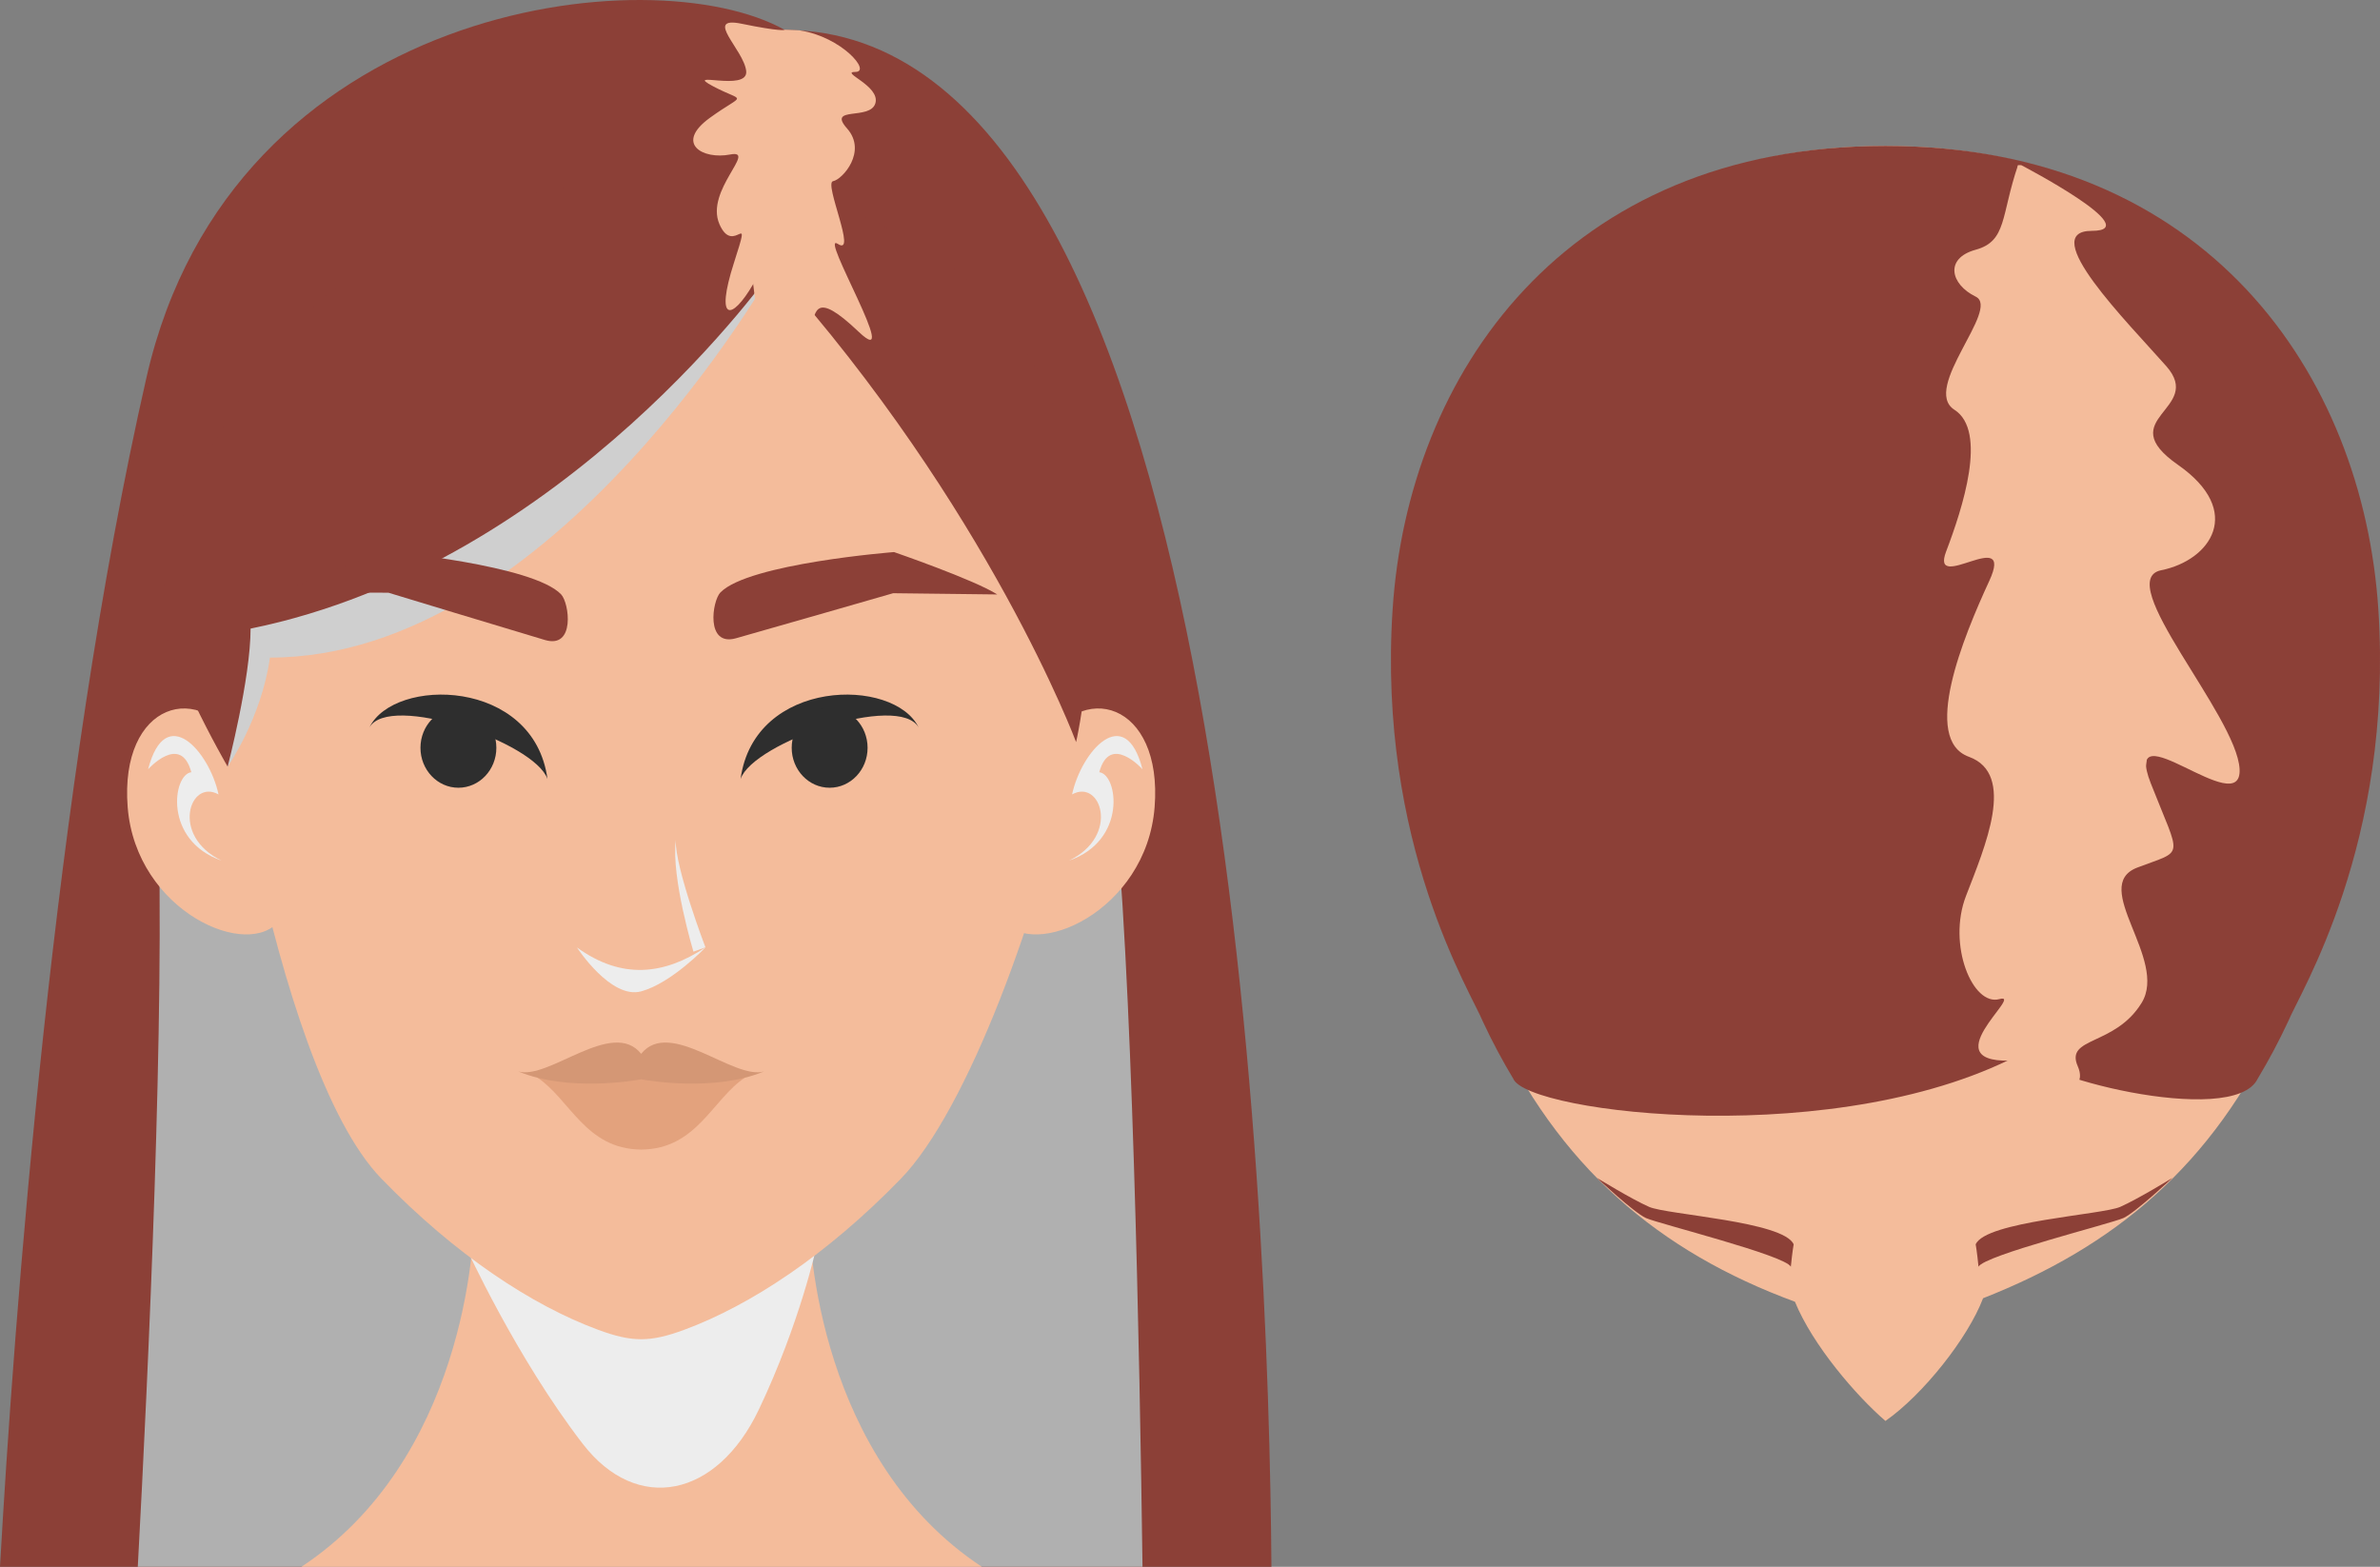 <?xml version="1.0" encoding="UTF-8"?>
<svg xmlns="http://www.w3.org/2000/svg" viewBox="0 0 558.28 367.52">
  <rect x="0" y="0" width="558.28" height="367.52" fill="#808080" stroke="none"/>
  <defs>
    <style>
      .cls-1 {
        fill: #8c4037;
      }

      .cls-2 {
        fill: #e3a27d;
      }

      .cls-3 {
        isolation: isolate;
      }

      .cls-4 {
        fill: #f4bc9b;
      }

      .cls-5 {
        fill: #cfcfcf;
      }

      .cls-6 {
        fill: #d49775;
      }

      .cls-7 {
        fill: #b0b0b0;
      }

      .cls-8 {
        fill: #2e2e2e;
      }

      .cls-9 {
        mix-blend-mode: multiply;
      }

      .cls-10 {
        fill: #ededed;
      }
    </style>
  </defs>
  <g class="cls-3">
    <g id="Layer_2" data-name="Layer 2">
      <g id="_1" data-name=" 1">
        <g>
          <g>
            <path class="cls-1" d="m298.24,367.52c-.6-85.35-10.57-360.56-114.14-360.49C152.84-10.54,54.39.71,34.38,88.45,12.44,184.6,3.25,310.21,0,367.52h298.24Z"></path>
            <g class="cls-9">
              <path class="cls-7" d="m32.32,367.52h235.68c-.64-48.89-2.43-142.59-6.95-182.68,0,0-97.76,9.06-224.01,4.5,1.73,47.41-2.25,132.53-4.72,178.17Z"></path>
            </g>
            <g>
              <path class="cls-4" d="m56.69,175.85c-9.54-16.98-28.68-11.04-26.74,13.49,1.95,24.53,28.55,36.13,35.7,26.43,7.15-9.7,0-36.83,0-36.83l-8.96-3.09Z"></path>
              <path class="cls-4" d="m244.1,175.85c9.54-16.98,28.68-11.04,26.74,13.49-1.95,24.53-28.55,36.13-35.7,26.43-7.15-9.7,0-36.83,0-36.83l8.96-3.09Z"></path>
            </g>
            <path class="cls-4" d="m70.71,367.52h159.6c-37.74-24.91-40.96-75.23-40.44-84.85l-39.36,16.65-39.36-16.65c.53,9.62-2.7,59.94-40.44,84.85Z"></path>
            <g class="cls-9">
              <path class="cls-10" d="m109.27,292.5s11.73,25.83,27.45,46.21c12.67,16.42,31.41,12.67,41.28-8.06,9.67-20.33,13.5-38.15,13.5-38.15h-82.23Z"></path>
            </g>
            <path class="cls-4" d="m177.39,48.12L49.32,130.06c0,17.28,14.19,119.67,40.16,146.43,17.46,17.99,35.29,29.68,50.74,35.41,8.06,2.99,12.3,2.99,20.36,0,15.44-5.73,33.28-17.42,50.74-35.41,15.58-16.06,32.73-62.43,40.75-100.69,5.34-25.49-8.23-68.98-8.23-68.98l-66.45-58.7Z"></path>
            <g class="cls-9">
              <path class="cls-5" d="m181.55,62.83s-51.54,91.42-118.23,91.42c-2.01,14.3-9.92,25.58-9.92,25.58l-13.08-41.8,37.35-43.52,64.59-35.92,39.29,4.25Z"></path>
            </g>
            <path class="cls-1" d="m181.55,62.83s-48.36,69.49-122.77,84.62c0,11.71-5.38,32.38-5.38,32.38,0,0-16.04-27.59-15.51-38.77.52-11.18,23.41-112.9,138.44-96.86,103.09,14.38,76.09,129.87,76.09,129.87,0,0-20.45-54.87-70.87-111.24Z"></path>
            <g>
              <path class="cls-1" d="m169,138.96c6.64-6.8,40.71-9.46,40.71-9.46,0,0,18.75,6.46,24.22,9.94l-24.42-.29s-29.71,8.56-36.88,10.57c-7.17,2.01-5.58-8.78-3.63-10.77Z"></path>
              <path class="cls-1" d="m131.62,139.42c-6.55-6.9-40.58-10.04-40.58-10.04,0,0-18.83,6.19-24.35,9.59l24.42.06s29.6,8.99,36.74,11.1c7.14,2.11,5.69-8.69,3.77-10.71Z"></path>
            </g>
            <g>
              <g class="cls-9">
                <path class="cls-10" d="m135.32,222.23c10.59,7.68,20.57,6.39,30.17,0,0,0-7.94,8.36-15.08,10.31-7.14,1.95-15.08-10.31-15.08-10.31Z"></path>
              </g>
              <g class="cls-9">
                <path class="cls-10" d="m165.48,222.23s-7.14-18.67-6.97-25.18c-1.06,8.92,4.15,26.18,4.15,26.18l2.81-1.01Z"></path>
              </g>
            </g>
            <g>
              <path class="cls-2" d="m150.53,269.65c12.94-.15,16.6-11.84,24.25-16.9l-9.82-.25-9.44-2.27-5.12,1.26-5.12-1.26-9.44,2.27-9.82.25c7.65,5.06,11.31,16.74,24.25,16.9h0s.08,0,.13,0c.04,0,.08,0,.13,0h0Z"></path>
              <path class="cls-6" d="m179.21,251.33c-7.21,2.05-22.03-12.57-28.81-4.14-6.78-8.42-21.59,6.19-28.81,4.14,11.72,4.86,27.36,2.11,28.81,1.84,1.44.27,17.09,3.02,28.81-1.84Z"></path>
            </g>
            <g class="cls-9">
              <path class="cls-10" d="m268,180.46c-4.09-15.89-14.36-4.21-16.52,5.89,6.74-3.78,11.36,9.72-.74,15.53,13.7-4.69,11.49-20.24,7.12-20.74,2.49-9.26,10.15-.68,10.15-.68Z"></path>
            </g>
            <g class="cls-9">
              <path class="cls-10" d="m34.74,180.46c4.09-15.89,14.36-4.21,16.52,5.89-6.74-3.78-11.36,9.72.74,15.53-13.7-4.69-11.49-20.24-7.12-20.74-2.49-9.26-10.15-.68-10.15-.68Z"></path>
            </g>
            <path class="cls-4" d="m184.1,7.03c-18.62,5.89-5.87,61.09-5.87,75.45,10.97-26.37,26.89-58.45,9.39-75.35l-3.52-.11Z"></path>
            <g>
              <path class="cls-8" d="m128.42,182.73c-3.2-23.71-36.05-23.98-41.78-12.06,4.58-8.29,38.83,3.43,41.78,12.06Z"></path>
              <ellipse class="cls-8" cx="107.53" cy="175.41" rx="8.9" ry="9.37"></ellipse>
            </g>
            <g>
              <path class="cls-8" d="m173.72,182.73c3.2-23.71,36.05-23.98,41.78-12.06-4.58-8.29-38.83,3.43-41.78,12.06Z"></path>
              <ellipse class="cls-8" cx="194.61" cy="175.41" rx="8.9" ry="9.37"></ellipse>
            </g>
          </g>
          <g>
            <path class="cls-4" d="m555.36,142.93c-3.53-55.05-39.38-108.7-113.09-108.7s-109.56,53.66-113.09,108.7c-3.53,55.05,18.18,90.2,20.7,96.68,15.65,34.23,39.35,54.02,71.16,65.74,4.17,10.19,14.34,22.02,21.23,27.96,8.74-6.09,19.32-19.36,22.9-28.78,30.29-11.92,53.84-30.68,69.49-64.91,2.52-6.48,24.23-41.63,20.7-96.68Z"></path>
            <path class="cls-1" d="m557.89,142.93c-3.61-55.05-40.26-108.7-115.61-108.7h0c-75.36,0-112,53.66-115.61,108.7-3.61,55.05,18.58,90.2,21.16,96.68,2.22,4.76,4.61,9.22,7.15,13.44,3.36,8.1,77.46,17.15,120.31-6.52-1.13,5.34,48.54,18.35,54.29,6.52,2.54-4.22,4.93-8.68,7.15-13.44,2.58-6.48,24.77-41.63,21.16-96.68Z"></path>
            <path class="cls-1" d="m420.74,291.89c-2.3-5.4-29.7-6.94-33.9-8.79-4.2-1.85-12.26-6.81-12.26-6.81,0,0,8.64,8.12,11.52,9.43,2.88,1.31,32.58,8.71,33.98,11.41.33-3.39.66-5.24.66-5.24Z"></path>
            <path class="cls-1" d="m463.44,291.89c2.3-5.4,29.7-6.94,33.9-8.79s12.26-6.81,12.26-6.81c0,0-8.64,8.12-11.52,9.43-2.88,1.31-32.58,8.71-33.98,11.41-.33-3.39-.66-5.24-.66-5.24Z"></path>
            <path class="cls-4" d="m473.37,38.74c-10.89,158.31,11.36,153.95-2.38,225.91,35.06-65.98,52.43-104.71,2.38-225.91Z"></path>
          </g>
          <path class="cls-4" d="m187.62,7.14c9.8,1.49,16.84,9.73,13.03,9.73s5.89,3.23,4.69,7.35-11.4.54-6.64,5.92c4.77,5.38-1.08,11.97-3.29,12.36-2.21.39,5.76,17.76,1.12,14.71-4.64-3.05,15.45,30.66,4.89,20.62-10.55-10.04-9.87-4.3-11.23-1.43s-8.42-18.5-13.52-9.74c-5.1,8.75-8.95,8.85-4.52-4.96,4.43-13.81,0-1.26-3.4-9.14-3.4-7.89,9.02-17.57,2.55-16.32-6.47,1.26-13.11-2.58-4.77-8.61,8.34-6.03,8.29-3.41.82-7.35-7.46-3.94,8.2,1.43,7.69-3.59-.51-5.02-10.16-12.98-1.07-11.12,9.09,1.87,10.13,1.46,10.13,1.46l3.52.11Z"></path>
          <path class="cls-4" d="m473.37,38.74c-4.04,11.83-2.56,17.81-9.93,19.84-7.38,2.03-5.9,8.13,0,11,5.9,2.87-12.82,21.52-4.99,26.54,7.83,5.02,1.9,23.14-1.95,33.26-3.84,10.13,16.24-6.37,10.12,6.9-6.13,13.27-15.95,37.19-4.77,41.24,11.18,4.05,3.74,21.15-.68,32.63-4.43,11.48,1.56,25.95,7.83,24.21,6.27-1.75-17.12,15.96,4.38,14.34,5.84,8.96,17.08,8.43,14.01,1.43-3.07-6.99,8.67-4.66,14.97-14.88,6.3-10.22-12.26-27.43-1.02-31.74,11.23-4.3,10.27-1.67,3.18-19.75-7.09-18.08,21.5,9.17,20.82-3.38-.68-12.55-29.96-44.29-18.38-46.62,11.57-2.33,19.57-13.81,3.91-24.74-15.66-10.94,6.3-12.91-2.72-23.13-9.02-10.22-30.51-31.74-17.47-31.74s-16.57-15.42-16.57-15.42h-.73Z"></path>
        </g>
      </g>
    </g>
  </g>
</svg>
